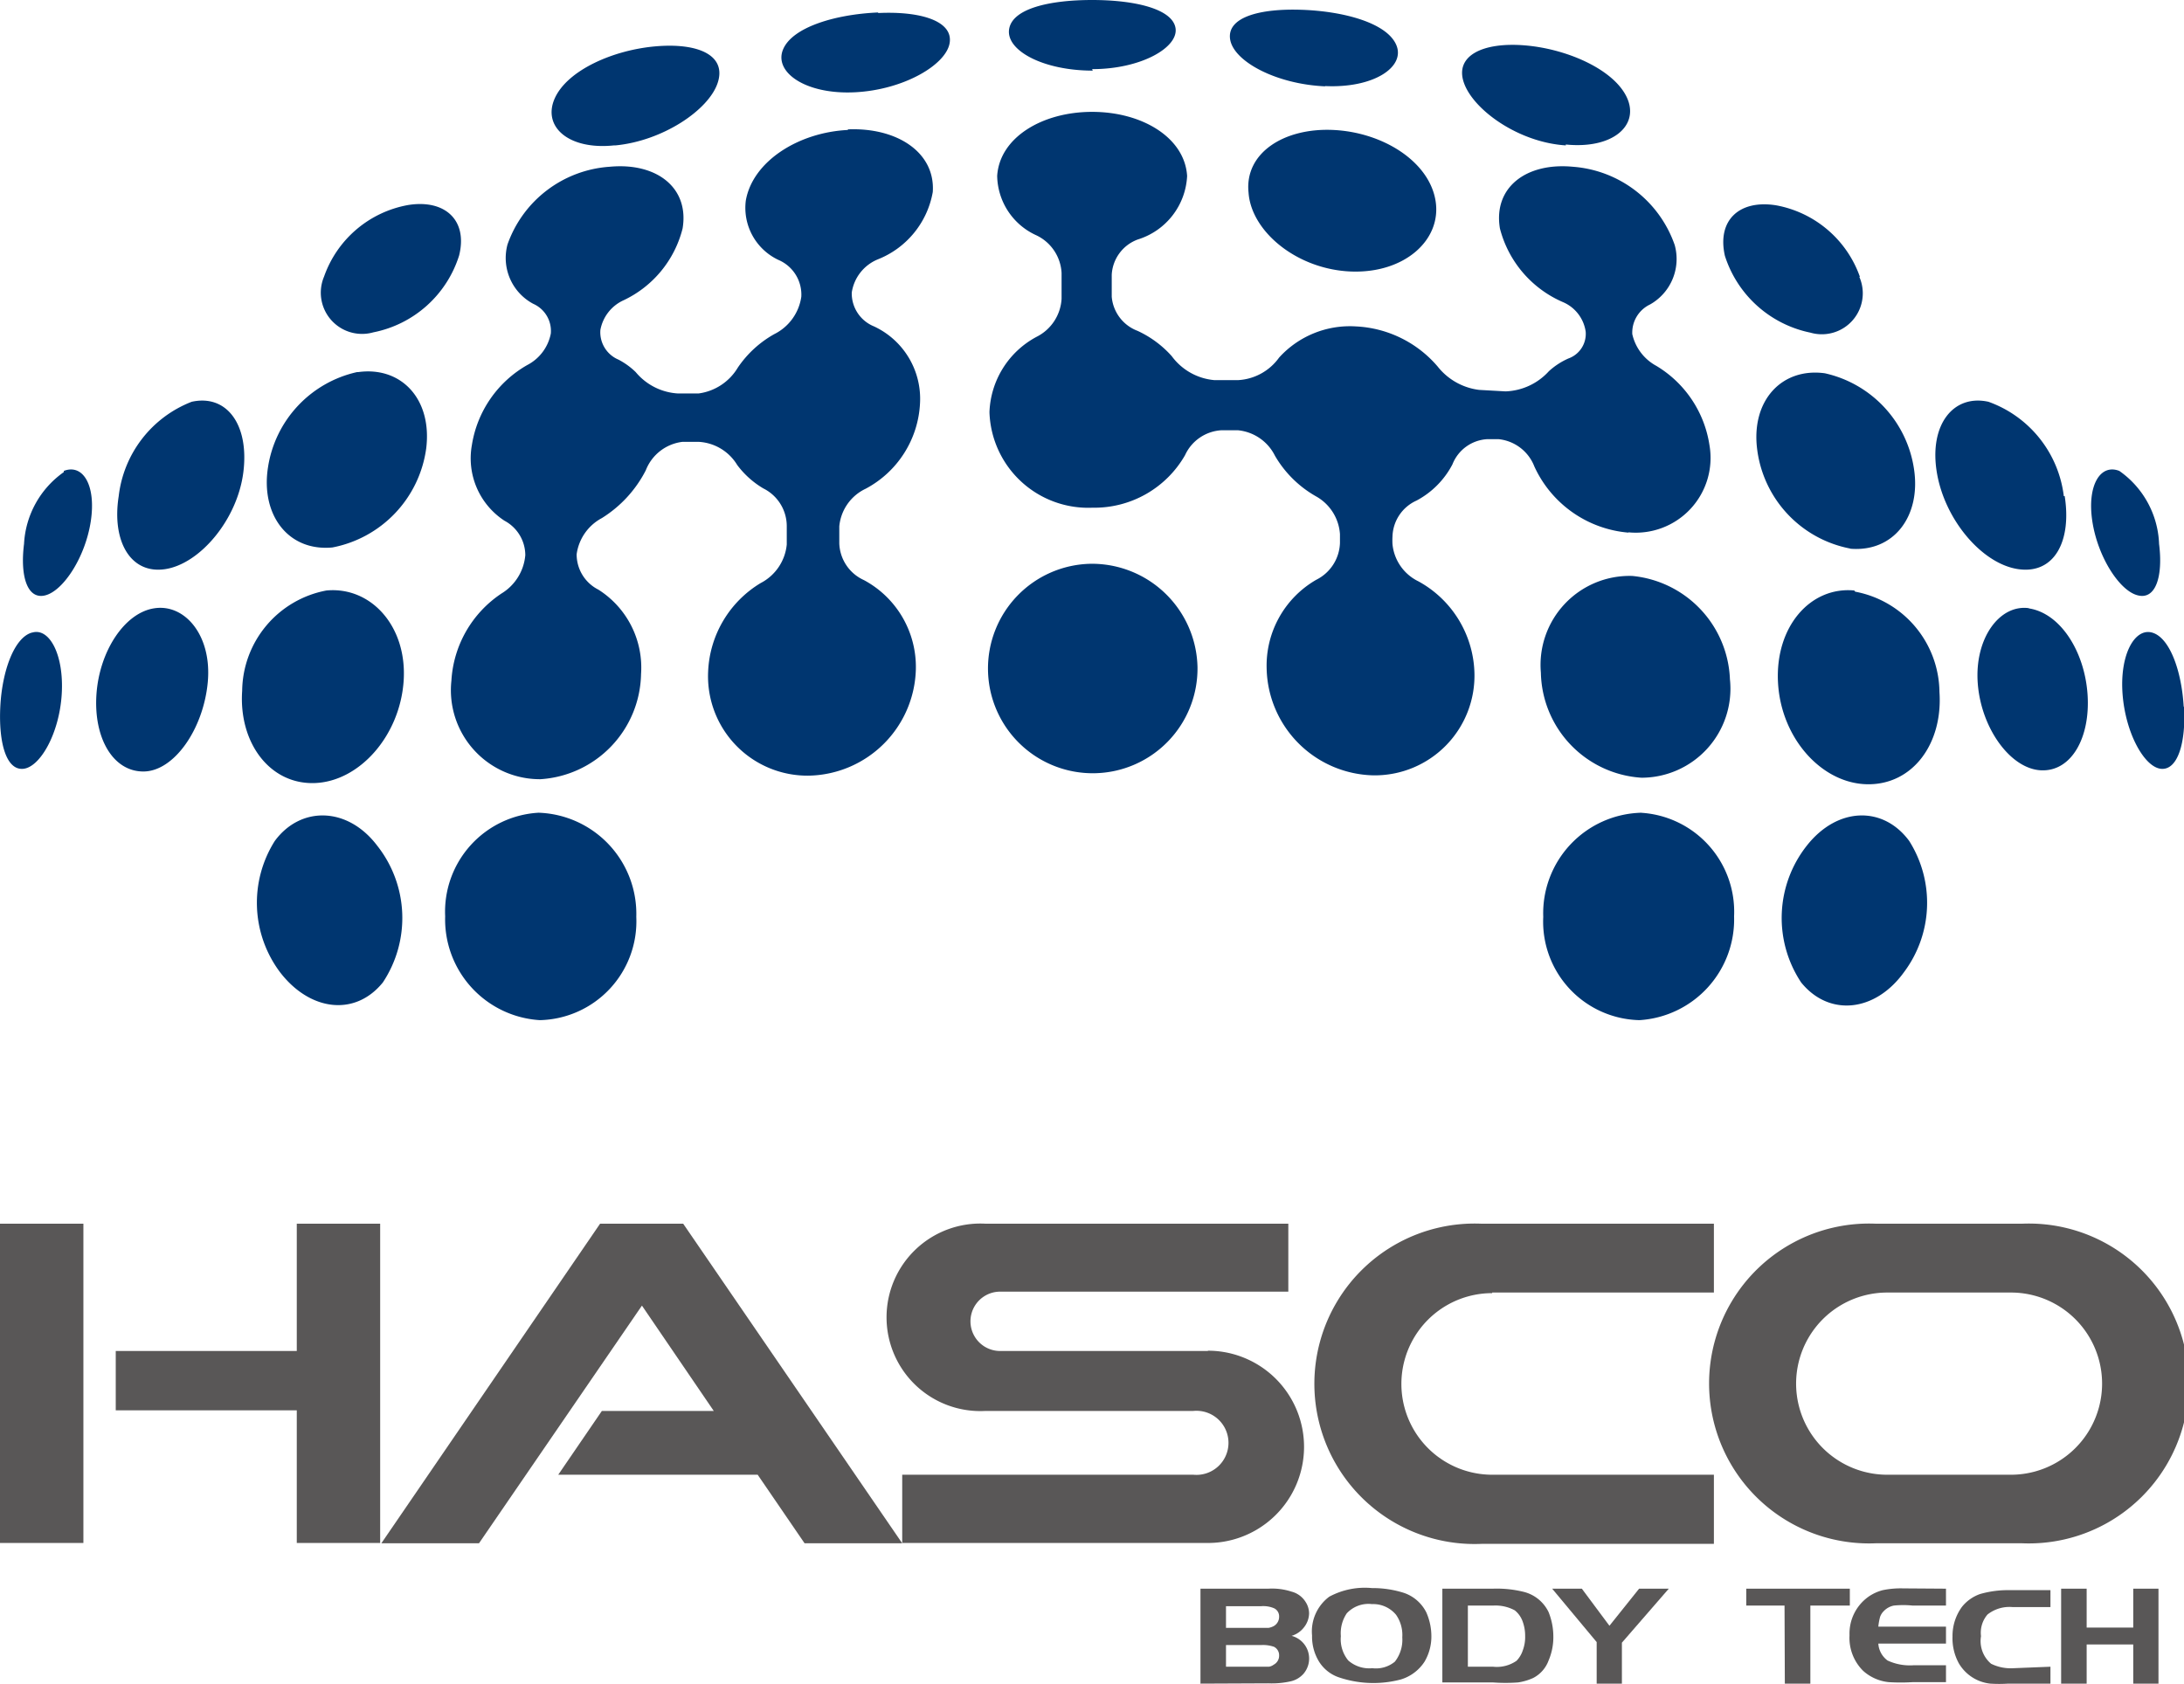 <?xml version="1.0" encoding="UTF-8"?>
<svg xmlns="http://www.w3.org/2000/svg" viewBox="0 0 73.59 56.76">
  <defs>
    <style>.cls-1{fill:#003670;}.cls-2{fill:#595757;}</style>
  </defs>
  <g id="图层_2" data-name="图层 2">
    <g id="图层_1-2" data-name="图层 1">
      <path class="cls-1" d="M54.87,17.94A2.52,2.52,0,0,0,57.6,15a3.77,3.77,0,0,0-1.79-2.67A1.62,1.62,0,0,1,55,11.26a1.05,1.05,0,0,1,.6-1,1.76,1.76,0,0,0,.83-2A3.94,3.94,0,0,0,53,5.62c-1.58-.15-2.69.7-2.46,2.08a3.71,3.71,0,0,0,2.12,2.48,1.28,1.28,0,0,1,.77,1,.88.88,0,0,1-.58.9,2.42,2.42,0,0,0-.66.43,2.07,2.07,0,0,1-1.46.68l-.89-.05a2.11,2.11,0,0,1-1.4-.79A3.86,3.86,0,0,0,45.68,11a3.22,3.22,0,0,0-2.58,1.05,1.82,1.82,0,0,1-1.37.76h-.82A2,2,0,0,1,39.48,12a3.52,3.52,0,0,0-1.15-.85A1.35,1.35,0,0,1,37.46,10V9.26a1.34,1.34,0,0,1,.88-1.19A2.36,2.36,0,0,0,40,5.93c-.08-1.29-1.51-2.16-3.2-2.16s-3.12.87-3.2,2.16a2.24,2.24,0,0,0,1.32,2,1.49,1.49,0,0,1,.85,1.27c0,.28,0,.57,0,.87a1.53,1.53,0,0,1-.84,1.28,3,3,0,0,0-1.59,2.54,3.33,3.33,0,0,0,3.47,3.22,3.52,3.52,0,0,0,3.12-1.77,1.44,1.44,0,0,1,1.23-.84h.55a1.56,1.56,0,0,1,1.25.86,3.72,3.72,0,0,0,1.37,1.36A1.58,1.58,0,0,1,45.15,18c0,.1,0,.2,0,.3a1.44,1.44,0,0,1-.8,1.24,3.34,3.34,0,0,0-1.67,3,3.68,3.68,0,0,0,3.6,3.59,3.36,3.36,0,0,0,3.4-3.49,3.63,3.63,0,0,0-1.89-3.05,1.56,1.56,0,0,1-.87-1.25,2.26,2.26,0,0,1,0-.26,1.37,1.37,0,0,1,.81-1.21,2.9,2.9,0,0,0,1.21-1.22,1.34,1.34,0,0,1,1.18-.85l.37,0a1.45,1.45,0,0,1,1.21.92,3.84,3.84,0,0,0,3.17,2.23M28.57,4.38c-1.67.08-3.21,1.06-3.44,2.38a1.94,1.94,0,0,0,1.1,2A1.27,1.27,0,0,1,27,10a1.67,1.67,0,0,1-.91,1.26,3.61,3.61,0,0,0-1.23,1.13,1.82,1.82,0,0,1-1.32.87l-.7,0a2,2,0,0,1-1.42-.72,2.46,2.46,0,0,0-.58-.42,1,1,0,0,1-.61-1,1.37,1.37,0,0,1,.78-1A3.66,3.66,0,0,0,23,7.7c.23-1.38-.88-2.23-2.46-2.08a3.93,3.93,0,0,0-3.44,2.62,1.75,1.75,0,0,0,.87,2,1,1,0,0,1,.59,1,1.52,1.52,0,0,1-.79,1.06A3.78,3.78,0,0,0,15.9,15,2.51,2.51,0,0,0,17,17.55a1.32,1.32,0,0,1,.7,1.16A1.68,1.68,0,0,1,16.9,20a3.79,3.79,0,0,0-1.69,2.94,3,3,0,0,0,3,3.32,3.62,3.62,0,0,0,3.39-3.54,3.11,3.11,0,0,0-1.44-2.85,1.33,1.33,0,0,1-.73-1.19,1.63,1.63,0,0,1,.85-1.22,4.09,4.09,0,0,0,1.48-1.61A1.52,1.52,0,0,1,23,14.89l.53,0a1.62,1.62,0,0,1,1.31.78,3,3,0,0,0,.88.79,1.42,1.42,0,0,1,.79,1.26c0,.21,0,.42,0,.63a1.64,1.64,0,0,1-.88,1.3,3.66,3.66,0,0,0-1.77,3,3.35,3.35,0,0,0,3.4,3.49,3.68,3.68,0,0,0,3.6-3.59,3.32,3.32,0,0,0-1.75-3,1.41,1.41,0,0,1-.83-1.24c0-.19,0-.38,0-.57a1.56,1.56,0,0,1,.89-1.27A3.45,3.45,0,0,0,31,13.59,2.69,2.69,0,0,0,29.45,11a1.2,1.2,0,0,1-.75-1.14,1.44,1.44,0,0,1,.88-1.12,3,3,0,0,0,1.85-2.27c.09-1.33-1.2-2.18-2.86-2.11M6.46,13.54A3.89,3.89,0,0,0,4,16.72c-.24,1.52.4,2.64,1.57,2.46S8,17.51,8.2,15.91s-.56-2.63-1.74-2.37m5.57-1a3.89,3.89,0,0,0-3,3.21c-.25,1.6.68,2.84,2.17,2.7a3.94,3.94,0,0,0,3.16-3.33c.21-1.67-.84-2.78-2.29-2.58M5.2,20.5c-1,.15-1.85,1.44-1.95,2.9S3.8,26,4.83,26,6.85,24.58,7,23,6.23,20.34,5.2,20.5m4.06,7.84a3.9,3.9,0,0,0,.18,4.43c1,1.3,2.52,1.5,3.46.34a3.93,3.93,0,0,0-.19-4.61c-1-1.32-2.58-1.34-3.45-.16M11,19.9a3.48,3.48,0,0,0-2.84,3.38c-.12,1.75.93,3.16,2.44,3.11s2.87-1.59,3-3.43S12.51,19.76,11,19.9m33.64-17c1.64.08,2.72-.64,2.41-1.38S45.3.38,43.86.33s-2.53.26-2.41,1S43,2.84,44.66,2.91m-30.91,4a3.69,3.69,0,0,0-2.83,2.41,1.39,1.39,0,0,0,1.66,1.88,3.8,3.8,0,0,0,2.89-2.59c.3-1.2-.49-1.9-1.72-1.7m-11.6,9A3.16,3.16,0,0,0,.81,18.33c-.14,1.11.12,1.9.73,1.73s1.34-1.3,1.52-2.5-.26-1.94-.91-1.69m50.61-11c1.58.16,2.49-.64,2.06-1.58s-2-1.64-3.43-1.76S49,1.88,49.33,2.8s1.85,2,3.43,2.1M42.07,6.49c.09,1.32,1.64,2.59,3.45,2.66s3.07-1.07,2.85-2.39-1.77-2.3-3.44-2.38-3,.78-2.86,2.11m-41,14.83c-.59.17-1,1.29-1.06,2.5s.2,2.14.77,2.09S2,24.72,2.08,23.39s-.42-2.25-1-2.07M20.74,4.9c1.58-.15,3.13-1.18,3.44-2.1s-.62-1.36-2.07-1.24-3,.81-3.42,1.76.47,1.74,2,1.58M36.8,2.33c1.65,0,2.91-.73,2.81-1.38S38.24,0,36.8,0,34.09.29,34,1s1.16,1.38,2.82,1.38M55.29,26.21a3,3,0,0,0,3-3.32A3.64,3.64,0,0,0,55,19.41a3,3,0,0,0-3.08,3.26,3.62,3.62,0,0,0,3.39,3.54m14.23-9.49A3.87,3.87,0,0,0,67,13.54c-1.18-.26-2,.77-1.74,2.37S66.78,19,68,19.18s1.81-.94,1.57-2.46M68.39,20.5c-1-.16-1.86,1-1.75,2.52s1.1,2.89,2.13,2.94,1.67-1.11,1.57-2.56-.92-2.75-2-2.9m-50.2,6.89A3.34,3.34,0,0,0,15,30.88a3.4,3.4,0,0,0,3.19,3.5,3.33,3.33,0,0,0,3.25-3.48,3.41,3.41,0,0,0-3.28-3.51m53.86-7.33c.61.17.87-.62.73-1.73a3.14,3.14,0,0,0-1.34-2.46c-.64-.25-1.09.49-.91,1.69s.91,2.34,1.52,2.5M60.88,28.5a3.93,3.93,0,0,0-.19,4.61c.94,1.16,2.49,1,3.46-.34a3.9,3.9,0,0,0,.18-4.43c-.87-1.18-2.41-1.16-3.45.16m12.7-4.68c-.07-1.21-.47-2.33-1.06-2.5s-1.1.74-1,2.07.74,2.47,1.3,2.52.84-.89.77-2.09M62.48,19.9C61,19.76,59.81,21.12,59.91,23s1.47,3.4,3,3.43,2.56-1.36,2.44-3.11a3.48,3.48,0,0,0-2.84-3.38M29.6.42c-1.46.06-2.92.5-3.22,1.26s.77,1.51,2.42,1.43S31.89,2.18,32,1.44s-1-1.07-2.42-1M36.75,19a3.53,3.53,0,1,0,3.6,3.49A3.56,3.56,0,0,0,36.75,19m18.56,8.39A3.39,3.39,0,0,0,52,30.9a3.32,3.32,0,0,0,3.24,3.48,3.4,3.4,0,0,0,3.19-3.5,3.34,3.34,0,0,0-3.16-3.49M62.67,9.33a3.7,3.7,0,0,0-2.82-2.41c-1.24-.2-2,.5-1.73,1.7A3.83,3.83,0,0,0,61,11.21a1.38,1.38,0,0,0,1.65-1.88m-.33,9.16c1.49.14,2.42-1.1,2.17-2.7a3.89,3.89,0,0,0-3-3.21c-1.45-.2-2.5.92-2.28,2.58a3.9,3.9,0,0,0,3.15,3.33"></path>
      <path class="cls-2" d="M68.13,41.24H63.21a5.39,5.39,0,1,0,0,10.77h4.92a5.39,5.39,0,1,0,0-10.77m-.37,8.46H63.59a3.07,3.07,0,1,1,0-6.14h4.17a3.07,3.07,0,1,1,0,6.14"></path>
      <path class="cls-2" d="M50.28,43.56h7.47V41.24H50.33l-.41,0a5.4,5.4,0,1,0,0,10.79h7.83V49.7H50.28v0a3.06,3.06,0,1,1,0-6.12"></path>
      <path class="cls-2" d="M40.7,45.53h-7a1,1,0,1,1,0-2h9.71V41.24H33.21a3.16,3.16,0,1,0,0,6.31h7a1.08,1.08,0,1,1,0,2.15H30.4V52H40.7a3.24,3.24,0,1,0,0-6.48"></path>
      <path class="cls-2" d="M0,52H2.81V41.24H0ZM10,41.24v4.29H3.9v2H10V52h2.81V41.24Z"></path>
      <polygon class="cls-2" points="23.02 41.24 20.22 41.24 12.85 52.01 16.14 52.01 21.63 44 24.05 47.55 20.28 47.55 18.81 49.7 25.53 49.7 27.11 52.01 30.4 52.01 23.02 41.24"></polygon>
      <path class="cls-2" d="M40.45,56.74v-3.2h2.29a2.12,2.12,0,0,1,.78.1A.79.79,0,0,1,44,54a.72.72,0,0,1,.11.37.78.78,0,0,1-.17.47.82.82,0,0,1-.42.29.79.79,0,0,1,.4,1.28.82.82,0,0,1-.42.25,2.9,2.9,0,0,1-.76.07Zm.86-1.88h1.17l.27,0a.58.58,0,0,0,.17-.06.36.36,0,0,0,.18-.32.3.3,0,0,0-.17-.28.93.93,0,0,0-.43-.07H41.31Zm0,1.31h1.45a.37.37,0,0,0,.16-.07.34.34,0,0,0,.18-.31.32.32,0,0,0-.17-.29,1.12,1.12,0,0,0-.43-.06H41.31Z"></path>
      <path class="cls-2" d="M46.23,53.52a3.49,3.49,0,0,1,1.07.16,1.32,1.32,0,0,1,.76.66,2,2,0,0,1,.17.85A1.67,1.67,0,0,1,48,56a1.45,1.45,0,0,1-.8.6,3.62,3.62,0,0,1-2.11-.08,1.27,1.27,0,0,1-.65-.53,1.61,1.61,0,0,1-.23-.87,1.46,1.46,0,0,1,.58-1.31A2.53,2.53,0,0,1,46.23,53.52Zm0,.54a1,1,0,0,0-.85.31,1.2,1.2,0,0,0-.2.77,1.13,1.13,0,0,0,.25.82,1.07,1.07,0,0,0,.81.26A1,1,0,0,0,47,56a1.2,1.2,0,0,0,.25-.82,1.19,1.19,0,0,0-.21-.76A1,1,0,0,0,46.23,54.06Z"></path>
      <path class="cls-2" d="M48.6,53.54h1.71a3.75,3.75,0,0,1,1,.1,1.27,1.27,0,0,1,.87.69,2.22,2.22,0,0,1,.16.82,2,2,0,0,1-.16.81,1.08,1.08,0,0,1-.52.59,1.9,1.9,0,0,1-.51.15,5.79,5.79,0,0,1-.84,0H48.6Zm.86.57v2.06h.85a1.16,1.16,0,0,0,.79-.2.91.91,0,0,0,.21-.35,1.27,1.27,0,0,0,.08-.48,1.4,1.4,0,0,0-.09-.51.84.84,0,0,0-.26-.36,1.36,1.36,0,0,0-.73-.16Z"></path>
      <path class="cls-2" d="M53.8,55.34l-1.5-1.8h1l.93,1.25,1-1.25h1l-1.58,1.82v1.38H53.8Z"></path>
      <path class="cls-2" d="M60.13,54.11H58.84v-.57h3.49v.57H61v2.63h-.86Z"></path>
      <path class="cls-2" d="M65.57,53.54v.57H64.45a3.07,3.07,0,0,0-.64,0,.64.64,0,0,0-.34.19.5.5,0,0,0-.12.19,2,2,0,0,0-.06.33h2.28v.57H63.29a.77.77,0,0,0,.31.57,1.78,1.78,0,0,0,.89.16h1.08v.57H64.45a6.54,6.54,0,0,1-.81,0,1.52,1.52,0,0,1-.86-.38,1.56,1.56,0,0,1-.46-1.2,1.52,1.52,0,0,1,.64-1.3,1.49,1.49,0,0,1,.48-.22,3,3,0,0,1,.68-.06Z"></path>
      <path class="cls-2" d="M69.09,56.17v.57H67.67a4.71,4.71,0,0,1-.61,0A1.4,1.4,0,0,1,66,56.05a1.76,1.76,0,0,1-.21-.9,1.66,1.66,0,0,1,.32-1,1.36,1.36,0,0,1,.61-.43,3.42,3.42,0,0,1,1-.13h1.37v.57H67.81a1.19,1.19,0,0,0-.84.25.94.94,0,0,0-.22.73,1,1,0,0,0,.34.93,1.5,1.5,0,0,0,.76.15Z"></path>
      <path class="cls-2" d="M72.73,53.54v3.2h-.85V55.42H70.31v1.32h-.86v-3.2h.86v1.31h1.57V53.54Z"></path>
    </g>
  </g>
</svg>
